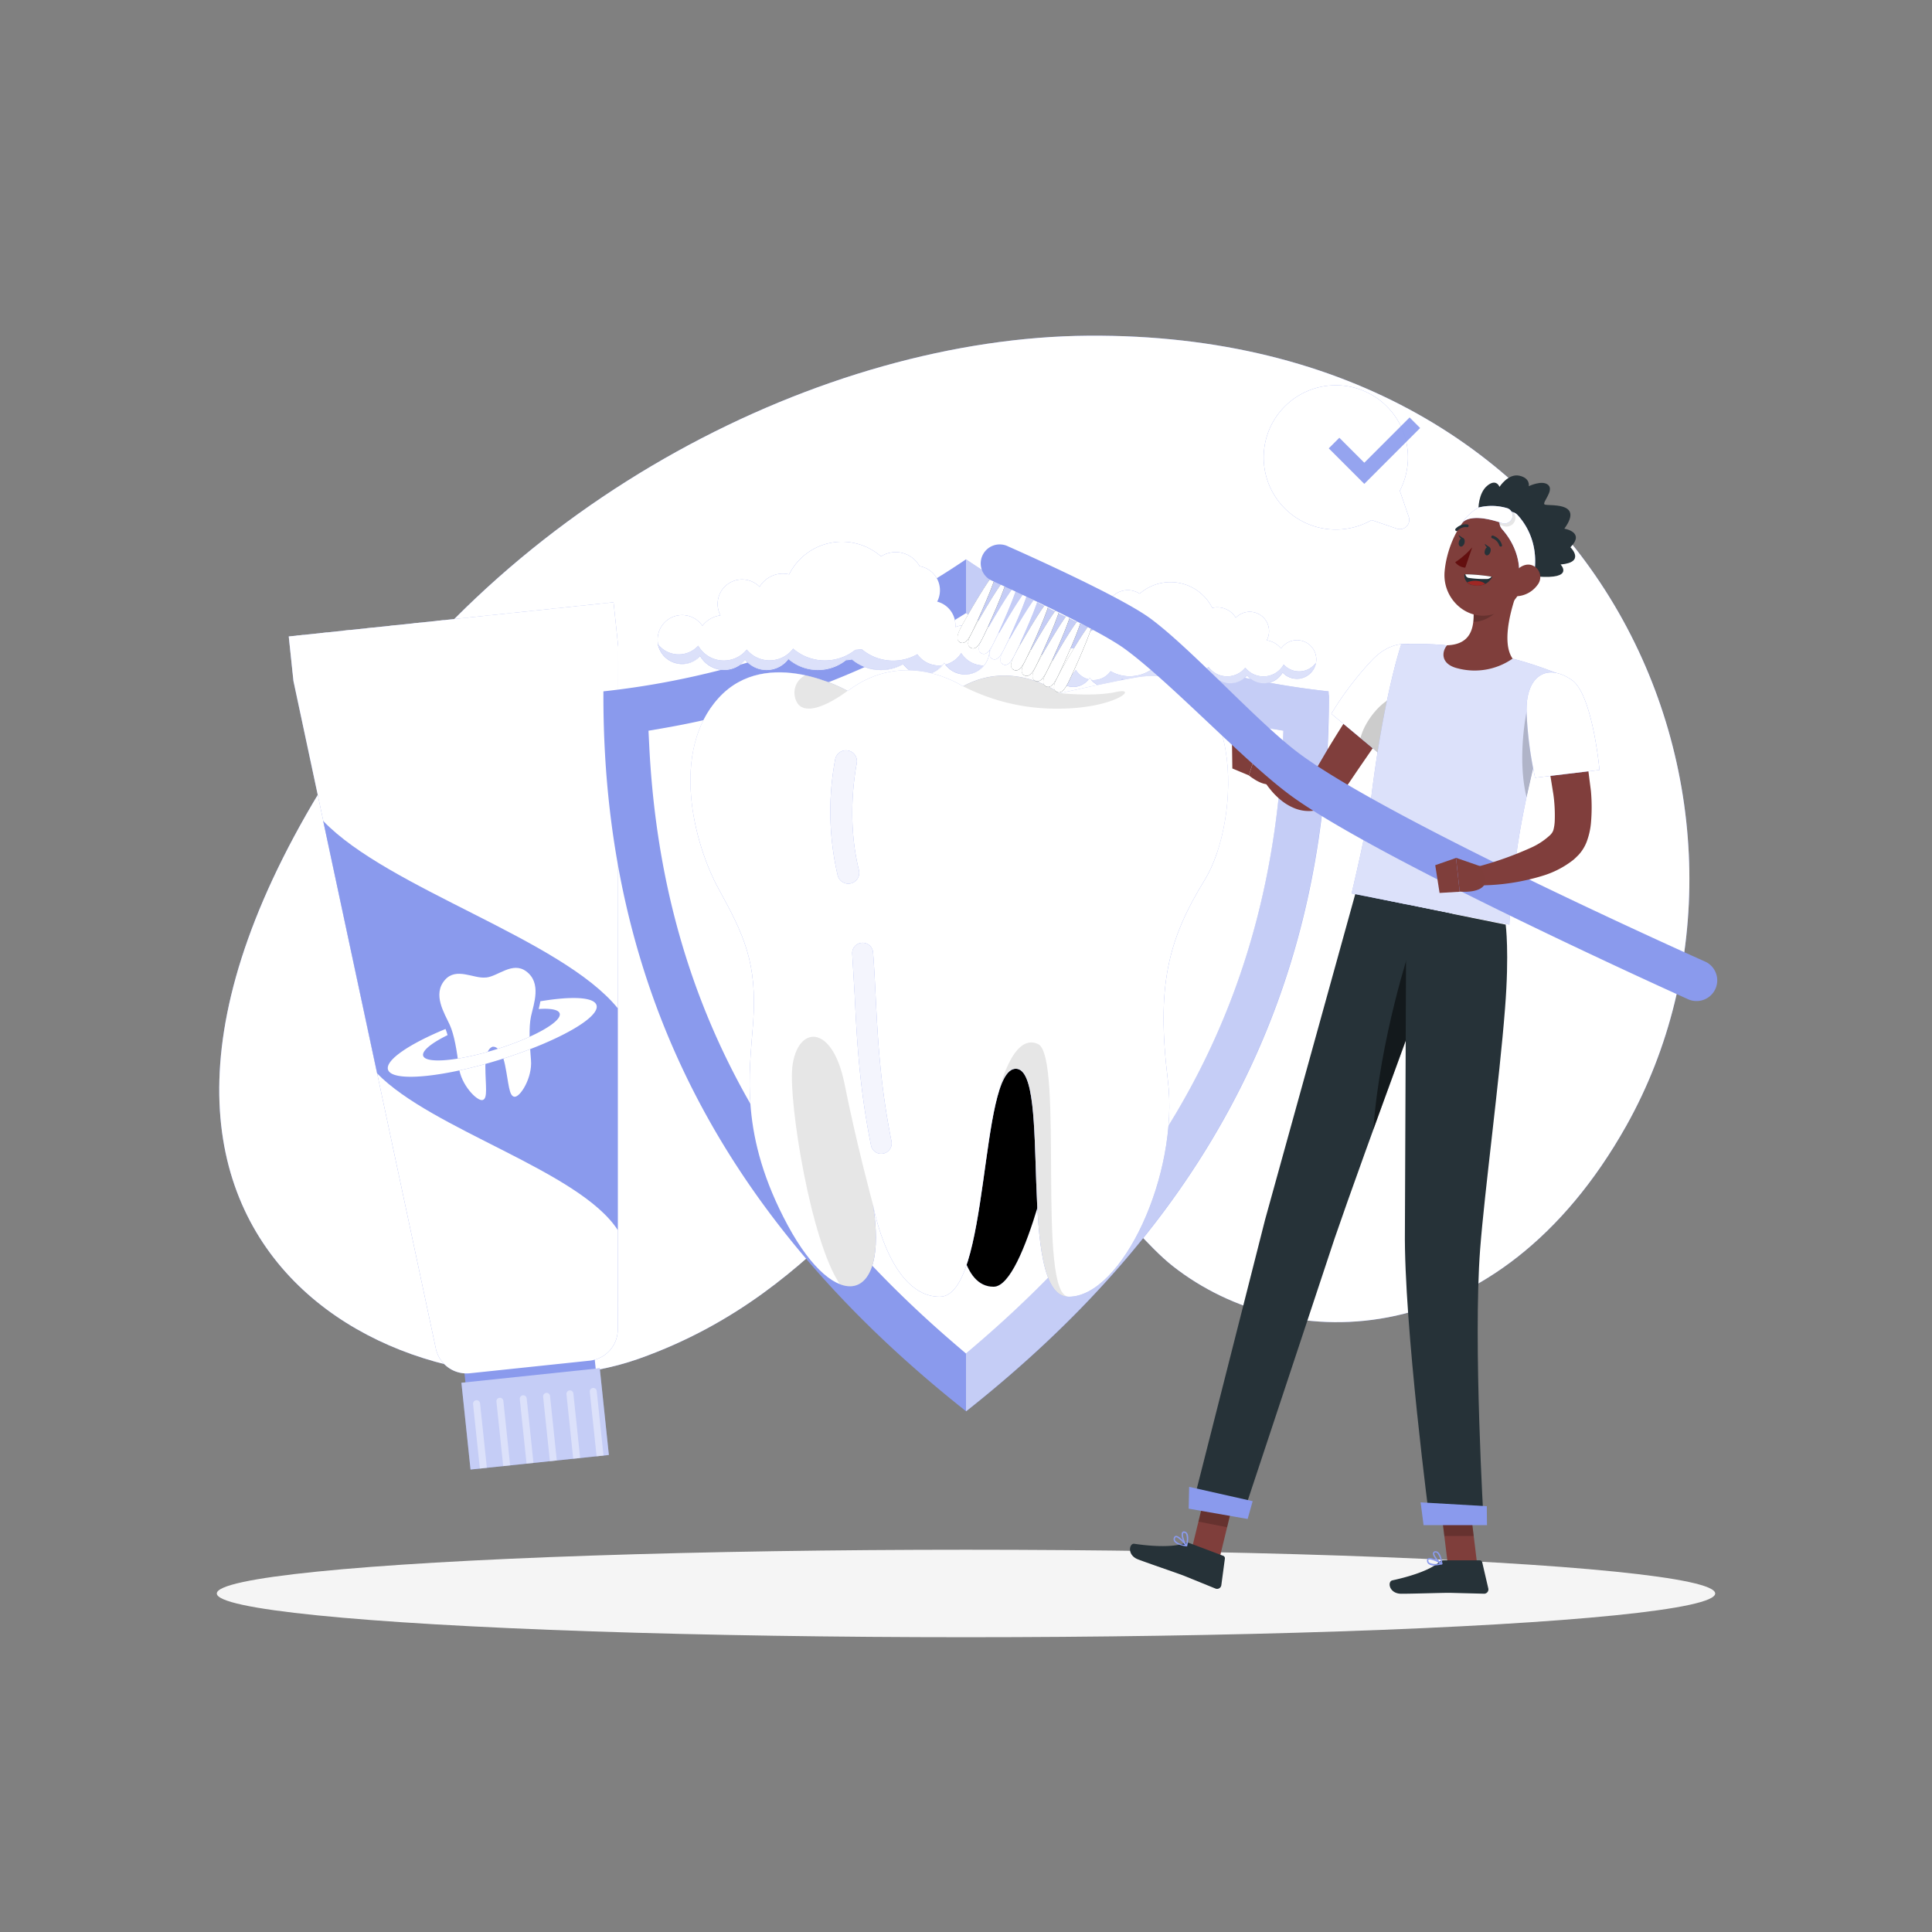 <?xml version="1.0" encoding="UTF-8"?>
<svg xmlns="http://www.w3.org/2000/svg" xmlns:xlink="http://www.w3.org/1999/xlink" xmlns:v="https://vecta.io/nano" viewBox="0 0 500 500">
  <rect x="0" y="0" width="500" height="500" fill="#808080" stroke="none"/>
  <style><![CDATA[.B{fill:#fff}.C{fill:#8a9aed}.D{opacity:.9}.E{fill:#263238}.F{opacity:.6}.G{opacity:.5}.H{opacity:.2}.I{opacity:.7}.J{fill:#7f3e3b}]]></style>
  <use xlink:href="#B" class="C"></use>
  <use xlink:href="#B" class="B D"></use>
  <ellipse cx="250" cy="412.39" rx="193.89" ry="11.32" fill="#f5f5f5"></ellipse>
  <g class="C">
    <path d="M119.926 352.742l33.714-3.544.753 7.161-33.714 3.544z"></path>
    <path d="M119.413 357.856l35.803-3.763 2.36 22.456-35.803 3.763z"></path>
  </g>
  <path d="M119.413 357.856l35.803-3.763 2.36 22.456-35.803 3.763z" class="B G"></path>
  <g opacity=".4" class="B">
    <path d="M135.32 361.11a.9.9 0 0 0-.8 1l1.75 16.68 1.79-.19-1.75-16.68a.91.91 0 0 0-.99-.81zm6.04-.63a.9.9 0 0 0-.8 1l1.75 16.68 1.79-.19-1.75-16.68a.89.89 0 0 0-.99-.81zm-12.08 1.27a.89.89 0 0 0-.8 1l1.75 16.68 1.79-.19-1.75-16.68a.9.9 0 0 0-.99-.81zm18.12-1.91a.91.91 0 0 0-.8 1l1.75 16.68 1.79-.19-1.75-16.68a.9.9 0 0 0-.99-.81zm6.04-.63a.9.9 0 0 0-.8 1l1.76 16.68 1.79-.19-1.76-16.7a.89.89 0 0 0-.99-.79zM126 379.86l-1.76-16.68a.9.9 0 0 0-1-.8.91.91 0 0 0-.81 1l1.76 16.68z"></path>
  </g>
  <use xlink:href="#C" class="C"></use>
  <g class="B">
    <use xlink:href="#C" opacity=".8"></use>
    <path d="M74.731 164.703l84.017-8.831.985 9.368-84.017 8.831z" class="H"></path>
    <path d="M85.55,173l.23,2.12L119.3,346.31c.79,4,4,6.82,7.44,6.46l25.73-2.7c3.44-.37,6-3.76,5.94-7.87l-2.82-174.47-.22-2.12Z" class="F"></path>
    <g class="G">
      <path d="M126.7 166.22a.9.9 0 0 0 .8-1l-.63-6-1.79.18.63 6a.91.91 0 0 0 .99.82zm6.04-.64a.89.89 0 0 0 .8-1l-.63-6-1.79.19.63 6a.91.91 0 0 0 .99.81zm-12.08 1.27a.9.9 0 0 0 .8-1l-.63-6-1.79.19.63 6a.91.91 0 0 0 .99.81zm18.12-1.85a.91.91 0 0 0 .81-1l-.64-6-1.79.18.64 6a.9.9 0 0 0 .98.82z"></path>
      <use xlink:href="#D"></use>
      <use xlink:href="#D" x="36.25" y="-3.81"></use>
      <use xlink:href="#E"></use>
      <use xlink:href="#E" x="-36.25" y="3.81"></use>
      <use xlink:href="#D" x="-36.25" y="3.81"></use>
      <use xlink:href="#E" x="-60.42" y="6.35"></use>
      <path d="M102.53 168.76a.91.91 0 0 0 .81-1l-.64-6-1.79.18.64 6a.9.9 0 0 0 .98.82zm52.76-12.52l.63 6a.9.9 0 1 0 1.79-.19l-.63-6zM90.45 170a.9.9 0 0 0 .8-1l-.63-6-1.79.18.63 6a.91.91 0 0 0 .99.82zm6.04-.61a.89.89 0 0 0 .8-1l-.63-6-1.79.19.63 6a.91.91 0 0 0 .99.81z"></path>
    </g>
  </g>
  <path d="M159.87 318.33v-57.4c-14.62-18-59.39-30.9-76.24-48.48L97.6 277.8c14.21 14.61 52.34 25.2 62.27 40.53z" class="C"></path>
  <path d="M127.75 270.9s1.94-.16 2.93 4.61 1 8.28 2.51 8.33 4.61-5 4.23-9.46-.58-8.56 0-11.33c.7-3.22 2.82-8.65-1.23-11.66-3.54-2.64-7.28 1.27-10.35 1.59h-.21c-3.07.32-7.54-2.72-10.46.6-3.33 3.78-.13 8.66 1.23 11.66 1.17 2.59 1.84 6.64 2.38 11.07s4.68 8.73 6.11 8.38.74-3.79.72-8.67 1.9-5.12 1.9-5.12z" class="B"></path>
  <use xlink:href="#F" class="C"></use>
  <use xlink:href="#F" class="B F"></use>
  <use xlink:href="#G" class="C"></use>
  <g class="B">
    <use xlink:href="#G" class="F"></use>
    <path d="M346,122s1.41,0,1.76,3.54.12,6,1.18,6.19,3.7-3.26,3.76-6.49a30.73,30.73,0,0,1,.88-8.16c.75-2.26,2.69-6,0-8.49-2.35-2.17-5.34.36-7.58.36h-.15c-2.24,0-5.23-2.53-7.58-.36-2.69,2.47-.75,6.23,0,8.49a30.73,30.73,0,0,1,.88,8.16c.06,3.23,2.71,6.64,3.76,6.49s.83-2.67,1.18-6.19,1.76-3.54,1.76-3.54Z"></path>
  </g>
  <g class="D C">
    <path d="M353.08 125.23l-9.2-9.2 2.74-2.74 6.46 6.46 11.72-11.72 2.73 2.74-14.45 14.46z"></path>
  </g>
  <g class="C">
    <path d="M343.84 178.92a212.5 212.5 0 0 1-26.65-4.62A202.73 202.73 0 0 1 250 144.75a202.73 202.73 0 0 1-67.19 29.55 212.5 212.5 0 0 1-26.65 4.62v1.24c0 82.51 37 140.07 93.88 185.09 56.86-45 93.88-102.58 93.88-185.09-.04-.42-.08-.82-.08-1.24z"></path>
    <use xlink:href="#H"></use>
  </g>
  <g class="B">
    <path d="M317.19 174.3A202.73 202.73 0 0 1 250 144.75h0v13.92h0l2 1.24a215.32 215.32 0 0 0 62.44 25.68 223.15 223.15 0 0 0 14.29 2.94l3.38.57-.16 3.43c-3 62.32-28.23 111.77-79.46 155.61L250 350.3h0v14.95h0c56.86-45 93.88-102.58 93.88-185.09v-1.24a212.5 212.5 0 0 1-26.69-4.62z" class="G"></path>
    <use xlink:href="#H" opacity=".3"></use>
  </g>
  <use xlink:href="#I" class="C"></use>
  <use xlink:href="#I" class="B D"></use>
  <g class="C">
    <use xlink:href="#J"></use>
    <use xlink:href="#K"></use>
  </g>
  <g class="B I">
    <use xlink:href="#J"></use>
    <use xlink:href="#K"></use>
  </g>
  <use xlink:href="#L" class="C"></use>
  <use xlink:href="#L" class="B D"></use>
  <g class="C">
    <use xlink:href="#M"></use>
    <use xlink:href="#N"></use>
  </g>
  <g class="B I">
    <use xlink:href="#M"></use>
    <use xlink:href="#N"></use>
  </g>
  <use xlink:href="#O" class="C"></use>
  <use xlink:href="#O" class="B I"></use>
  <use xlink:href="#O" class="H"></use>
  <use xlink:href="#P" class="C"></use>
  <use xlink:href="#P" opacity=".8" class="B"></use>
  <g opacity=".1">
    <path d="M205.05 276.16c-1 9 4.76 45.11 12.3 56.18 6.76 2.66 11.19-4.5 8.57-20.6 0 0-4.17-15.31-7.35-31.21s-12.32-15.1-13.52-4.37z"></path>
    <path d="M225.92 311.74l.28 1.34-.28-1.34z"></path>
  </g>
  <path d="M268.65 270.2c-6.75-3.18-10.28 12.73-10.28 12.73 1.15-3.91 2.57-6.37 4.52-6.37 9.54 0 0 59 13.71 59-8.35.03-1.19-62.18-7.95-65.36z" opacity=".1"></path>
  <path d="M294.49 175.2c-5.11.8-20.27 4.17-20.27 4.17s-11.93-8.94-25-1.78c0 0-14.91-10.14-29.82 1.19 0 0-20.86-11.93-33.39 1.79-7.48 8.19-8.36 20-6.45 30.74 0 0 5.26 17.95 19.57 14.37s23.85 0 59.82 7.55 49.67 1.65 56.34-13.48c5.71-18.35 3.11-48.27-20.8-44.55z" opacity=".4" class="B"></path>
  <g class="C">
    <use xlink:href="#Q"></use>
    <use xlink:href="#R"></use>
  </g>
  <g class="D B">
    <use xlink:href="#Q"></use>
  </g>
  <g class="D B">
    <use xlink:href="#R"></use>
  </g>
  <path d="M208.43 174.75a5.05 5.05 0 0 0-1.79 7.6c3.43 3.68 12.72-3.57 12.72-3.57a42.79 42.79 0 0 0-10.93-4.03zm80.49 4.32c-6 1.3-14.7.3-14.7.3s-11.93-8.94-25-1.78a52.8 52.8 0 0 0 24.64 5.81c14.67 0 21.03-5.62 15.06-4.33z" opacity=".1"></path>
  <path d="M315.63 403.23l-7.12-2.68 4.2-17.25 7.12 2.69-4.2 17.24z" class="J"></path>
  <path d="M307.89 399.37l8.68 3.27a.68.68 0 0 1 .43.72l-.92 6.88a1.11 1.11 0 0 1-1.51.88l-8.27-3.36c-2.16-.82-8.77-3.05-11.75-4.18s-2.3-4.24-1-4.05c5.93.87 10.67.77 13-.16a1.87 1.87 0 0 1 1.34 0z" class="E"></path>
  <g class="C">
    <path d="M305.08 399.73a2.36 2.36 0 0 1-1.24-.88 1.13 1.13 0 0 1 0-1 .58.58 0 0 1 .47-.37c.93-.11 2.71 2.18 2.91 2.44a.18.18 0 0 1 0 .2.17.17 0 0 1-.17.09 9.07 9.07 0 0 1-1.97-.48zm-.52-1.88a.66.66 0 0 0-.23 0c-.05 0-.12 0-.18.16a.75.75 0 0 0 0 .7 3.71 3.71 0 0 0 2.48 1.09 7.37 7.37 0 0 0-2.07-1.95z"></path>
    <path d="M307 400.17l-.08-.05c-.59-.68-1.44-2.79-1-3.53a.59.59 0 0 1 .7-.24 1 1 0 0 1 .64.49c.58 1 0 3.12 0 3.21a.18.18 0 0 1-.13.12zm-.38-3.44h-.08c-.23-.06-.29 0-.31.07-.26.44.21 2 .74 2.8a4.38 4.38 0 0 0 0-2.56.62.62 0 0 0-.35-.31z"></path>
  </g>
  <path d="M310.16 393.79l7.41 1.46 2.17-8.89-7.42-1.46-2.16 8.89z" class="H"></path>
  <path d="M350.76 231.31l-23.35 84.31-18.59 73.23 13 2.78 23.57-71.11c7.2-21.06 30.44-84 30.44-84z" class="E"></path>
  <path d="M307.63 390.44l15.26 2.67 1.3-4.61-16.44-3.7-.12 5.64z" class="C"></path>
  <path d="M369.53 253.68l-.32-5.43-4.16-3.25s-7.9 23.52-9.63 47.32l14.11-38.64z" class="G"></path>
  <path d="M382.27 404.69h-7.6l-2.16-17.61h7.61l2.15 17.61z" class="J"></path>
  <path d="M373.67 403.81h9.27a.69.69 0 0 1 .66.52l1.57 6.76a1.11 1.11 0 0 1-1.1 1.36l-8.93-.23c-2.31 0-9.28.24-12.47.24s-3.67-3.16-2.34-3.46c5.85-1.28 10.25-3 12.11-4.74a1.83 1.83 0 0 1 1.23-.45z" class="E"></path>
  <g class="C">
    <path d="M371.17 405.14a2.31 2.31 0 0 1-1.47-.39 1.09 1.09 0 0 1-.39-.95.58.58 0 0 1 .31-.51c.83-.43 3.3 1.08 3.58 1.25a.19.19 0 0 1 .09.18.19.19 0 0 1-.14.15 8.69 8.69 0 0 1-1.98.27zm-1.17-1.57a.53.53 0 0 0-.23 0 .22.22 0 0 0-.12.21.76.76 0 0 0 .26.66 3.67 3.67 0 0 0 2.7.13 7.52 7.52 0 0 0-2.61-1z"></path>
    <path d="M373.11 404.87a.15.15 0 0 1-.09 0c-.79-.43-2.33-2.09-2.17-2.94a.57.57 0 0 1 .57-.47 1 1 0 0 1 .77.23c.89.72 1.09 2.92 1.1 3a.18.18 0 0 1-.08.16.19.19 0 0 1-.1.02zm-1.57-3.08h-.08c-.23 0-.25.14-.26.19-.09.5.89 1.76 1.68 2.35A4.33 4.33 0 0 0 372 402a.63.63 0 0 0-.46-.21z"></path>
  </g>
  <path d="M372.57 387.58l1.22 9.93h7.6l-1.21-9.93h-7.61z" class="H"></path>
  <path d="M363.94 234.08l-.35 84.31c-.31 24.44 6.5 76 6.5 76H384s-2.79-46.89-.94-71.11c1.17-15.23 5-43.62 6.44-62.3 1.15-14.51.17-21.69.17-21.69z" class="E"></path>
  <path d="M368.42 394.7h16.41l-.05-4.9-17.13-.99.77 5.89z" class="C"></path>
  <path d="M366 177.8l-7.14 10.61-7.24 10.51-3.53 5.21a15.69 15.69 0 0 1-2.95 3.35 10.19 10.19 0 0 1-4.8 2.28 9.78 9.78 0 0 1-5.12-.51 13.37 13.37 0 0 1-3.68-2.15 17.81 17.81 0 0 1-2.68-2.67 21.87 21.87 0 0 1-2.11-3l3.93-3 2.26 1.68a17.31 17.31 0 0 0 2.34 1.31c1.53.73 2.89.8 3.29.43a3 3 0 0 0 .77-.72 12.18 12.18 0 0 0 1-1.66l3.31-5.65q3.36-5.53 6.87-10.93a398.57 398.57 0 0 1 7.19-10.68z" fill="#803e3c"></path>
  <use xlink:href="#S" class="C"></use>
  <use xlink:href="#S" class="B I"></use>
  <path d="M360.88 180.37c-3.49 1.1-7.72 6.28-8.79 10.64l4.46 3.71a103.32 103.32 0 0 0 9.79-11.94c-.81-1.71-1.46-3.67-5.46-2.41z" class="H"></path>
  <use xlink:href="#T" class="C"></use>
  <g class="I B">
    <use xlink:href="#T"></use>
  </g>
  <path d="M401.5 182.83l-1.32-2.83-5.11 4.22s-2.5 12 0 22.07l1.63-7.18a180.2 180.2 0 0 1 4.8-16.28z" class="H"></path>
  <path d="M393.46,151c-2.12,5.24-5.11,15-2,19.45A17.16,17.16,0,0,1,377.39,173c-4.68-1.06-4.28-4.39-2.89-6,6.37-.22,7.08-4.77,6.84-9.23Z" class="J"></path>
  <path d="M388.52 153.79l-7.18 4a17.06 17.06 0 0 1 0 3.12c2.39.13 6.07-1.77 6.79-4.16a8.23 8.23 0 0 0 .39-2.96z" class="H"></path>
  <path d="M397.07 144.53c-2.77 7-4 11.26-8.85 13.72-7.23 3.7-15-2.56-14.36-10.28.56-6.95 5-17.25 12.93-17.74a10.41 10.41 0 0 1 10.28 14.3z" class="J"></path>
  <path d="M381,141.66a21.15,21.15,0,0,1-4.4,3.85,3.6,3.6,0,0,0,2.61,1.4Z" fill="#630f0f"></path>
  <path d="M388.3 141.43a.37.37 0 0 1-.28-.24 2.94 2.94 0 0 0-1.81-1.88.37.37 0 0 1-.26-.44.35.35 0 0 1 .43-.26 3.61 3.61 0 0 1 2.32 2.39.35.35 0 0 1-.22.46.37.37 0 0 1-.18-.03zm-11.4-3.99a.37.37 0 0 1-.19-.61 3.57 3.57 0 0 1 3.09-1.1.37.37 0 0 1 .28.43.36.36 0 0 1-.42.28 2.74 2.74 0 0 0-2.43.9.37.37 0 0 1-.33.1z" class="E"></path>
  <g class="J">
    <path d="M330.65,198.11l-5.06-4.8-2.39,7.36s4.78,4,6.74,1.47Z"></path>
    <path d="M318.83 191.85l.1 7.03 4.27 1.79 2.39-7.36-6.76-1.46z"></path>
  </g>
  <path d="M379 148.64a38.38 38.38 0 0 1 7.22.63c-.85 1.5-2.2 2.62-4.9 2.19a2.49 2.49 0 0 1-2.32-2.82z" class="E"></path>
  <path d="M382.76 150.4a5 5 0 0 0-3.05.33 2.85 2.85 0 0 0 1.61.73 4.86 4.86 0 0 0 3.05-.33 2.88 2.88 0 0 0-1.61-.73z" fill="#a02724"></path>
  <path d="M379.25 148.63a1.11 1.11 0 0 0 .71.91 27.73 27.73 0 0 0 4.73.3 1.52 1.52 0 0 0 1.31-.6 45.07 45.07 0 0 0-6.75-.61z" class="B"></path>
  <path d="M382.62,131.84s-.09-4.16,2.27-6.13,3.18.29,3.18.29,2.24-3.52,5.13-2.89,2.45,2.71,2.45,2.71,3.56-1.72,5.06-.28-1.62,4.45-1,5,10.46-1,5.14,6.28c0,0,5.5.86,1.57,4.81,0,0,4.06,3.9-2.54,4.46,0,0,3.75,3.87-6,3.12l-3.33-5.15-1-5.49-3-3.43-3.58-2.23Z" class="E"></path>
  <use xlink:href="#U" class="C"></use>
  <use xlink:href="#U" class="B G"></use>
  <path d="M397.89 151.4a7.11 7.11 0 0 1-4.66 2.84c-2.48.37-3.42-1.94-2.48-4.13.84-2 3.15-4.53 5.52-3.89a3.25 3.25 0 0 1 1.62 5.18z" class="J"></path>
  <path d="M391.06 135.94h.05a2.27 2.27 0 0 0 .62-3.3 2.7 2.7 0 0 0-3.57 3.22l1 .31a2.28 2.28 0 0 0 1.9-.23z" opacity=".1"></path>
  <g class="E">
    <path d="M385.71 142.86c-.2.59-.68 1-1.07.84s-.54-.72-.34-1.32.68-1 1.07-.84.54.72.34 1.32zm-6.71-2.27c-.2.6-.68 1-1.07.84s-.54-.72-.34-1.32.68-1 1.07-.84.5.73.34 1.32z"></path>
    <path d="M378.78 139.36l-1.3-.9s.36 1.37 1.3.9zm6.75 2.27l-1.3-.9s.36 1.37 1.3.9z"></path>
  </g>
  <use xlink:href="#V" class="C"></use>
  <use xlink:href="#V" class="B I"></use>
  <use xlink:href="#W" class="E"></use>
  <g class="B">
    <use xlink:href="#W" class="F"></use>
    <path d="M273.1 178.77a6.18 6.18 0 0 1 .78-2.3c1.06-2.07 6.71-11.9 8.51-13.82.24-.78.32-1.28.18-1.35-.77-.39-7.8 11.8-9 14.14-.97 1.9-.93 2.84-.47 3.33z" class="D"></path>
  </g>
  <use xlink:href="#X" class="E"></use>
  <g class="B">
    <use xlink:href="#X" class="F"></use>
    <path d="M270.32 177.35a6.13 6.13 0 0 1 .78-2.3c1.06-2.08 6.71-11.9 8.51-13.82.24-.78.32-1.28.18-1.35-.77-.4-7.8 11.8-9 14.14-.97 1.89-.93 2.83-.47 3.33z" class="D"></path>
  </g>
  <use xlink:href="#Y" class="E"></use>
  <g class="B">
    <use xlink:href="#Y" class="F"></use>
    <path d="M267.54 175.93a6.16 6.16 0 0 1 .78-2.31c1.07-2.07 6.72-11.89 8.52-13.81.23-.78.32-1.28.17-1.36-.76-.39-7.8 11.81-9 14.14-1.01 1.9-.93 2.84-.47 3.34z" class="D"></path>
  </g>
  <use xlink:href="#Z" class="E"></use>
  <g class="B">
    <use xlink:href="#Z" class="F"></use>
    <path d="M264.76 174.51a6.22 6.22 0 0 1 .79-2.31c1.06-2.07 6.71-11.9 8.51-13.82.23-.78.32-1.28.18-1.35-.77-.39-7.8 11.8-9 14.14-.97 1.9-.94 2.83-.48 3.34z" class="D"></path>
  </g>
  <use xlink:href="#a" class="E"></use>
  <g class="B">
    <use xlink:href="#a" class="F"></use>
    <path d="M262 173.08a6.18 6.18 0 0 1 .78-2.3c1.06-2.08 6.71-11.9 8.51-13.82.24-.78.32-1.28.18-1.35-.77-.4-7.8 11.8-9 14.14-.98 1.9-.94 2.84-.47 3.33z" class="D"></path>
  </g>
  <use xlink:href="#b" class="C"></use>
  <g class="B">
    <use xlink:href="#b" class="G"></use>
    <path d="M259.21 171.66a6.07 6.07 0 0 1 .78-2.3c1.06-2.08 6.71-11.9 8.51-13.82.24-.78.32-1.28.18-1.35-.77-.4-7.8 11.8-9 14.14-.97 1.89-.93 2.83-.47 3.33z" class="D"></path>
  </g>
  <use xlink:href="#c" class="C"></use>
  <g class="B">
    <use xlink:href="#c" class="G"></use>
    <path d="M256.43 170.24a6 6 0 0 1 .79-2.31c1.06-2.07 6.71-11.9 8.51-13.81.23-.78.32-1.28.17-1.36-.76-.39-7.79 11.81-9 14.14-.96 1.9-.9 2.84-.47 3.34z" class="D"></path>
  </g>
  <use xlink:href="#d" class="C"></use>
  <g class="B">
    <use xlink:href="#d" class="G"></use>
    <path d="M253.65 168.82a6.41 6.41 0 0 1 .79-2.31c1.06-2.07 6.71-11.9 8.51-13.82.24-.78.32-1.28.18-1.35-.77-.39-7.8 11.8-9 14.14-.97 1.9-.94 2.84-.48 3.34z" class="D"></path>
  </g>
  <use xlink:href="#a" x="-11.11" y="-5.69" class="E"></use>
  <g class="B">
    <use xlink:href="#a" x="-11.11" y="-5.69" class="F"></use>
    <path d="M250.88 167.39a6.13 6.13 0 0 1 .78-2.3c1.06-2.08 6.71-11.9 8.51-13.82.24-.78.32-1.28.18-1.35-.77-.4-7.8 11.8-9 14.14-.97 1.94-.93 2.84-.47 3.33z" class="D"></path>
  </g>
  <use xlink:href="#e" class="E"></use>
  <g class="B">
    <use xlink:href="#e" class="F"></use>
    <path d="M248.1 166a6.16 6.16 0 0 1 .78-2.31c1.06-2.07 6.72-11.89 8.51-13.81.24-.78.32-1.28.18-1.36-.77-.39-7.8 11.81-9 14.14-.97 1.87-.93 2.81-.47 3.34z" class="D"></path>
  </g>
  <path d="M291 167.86c11.87 8.62 31.39 29.57 43.27 38.19 23.27 16.89 102.36 52.44 102.36 52.44a5.36 5.36 0 0 0 7.2-2.33h0a5.35 5.35 0 0 0-2.32-7.2s-81.4-36.28-105.13-53.85c-10.69-7.91-27.95-27.15-38.66-35.05-8.3-6.11-36.77-18.63-36.77-18.63a4.91 4.91 0 0 0-6.6 2.14h0a4.91 4.91 0 0 0 2.14 6.61s26.64 11.99 34.51 17.68z" class="C"></path>
  <path d="M407.34 181.71l1.91 7.54 1.48 7.62 1 7.84a47 47 0 0 1 0 8.38 18.73 18.73 0 0 1-1.14 4.87 10.76 10.76 0 0 1-1.55 2.69 9.32 9.32 0 0 1-1 1.08 10.34 10.34 0 0 1-1 .91 24.16 24.16 0 0 1-8 4.07 56.09 56.09 0 0 1-15.69 2.42l-.62-4.92a88.65 88.65 0 0 0 13.45-4.81 18.11 18.11 0 0 0 5-3.29 3 3 0 0 0 .35-.4 2.15 2.15 0 0 0 .25-.36 3.07 3.07 0 0 0 .25-.59 10.85 10.85 0 0 0 .34-2.48 39.41 39.41 0 0 0-.35-6.64l-1.12-7c-.89-4.72-2-9.56-3.19-14.18z" fill="#803e3c"></path>
  <use xlink:href="#f" class="C"></use>
  <use xlink:href="#f" class="B I"></use>
  <g class="J">
    <path d="M383.39 224.28l-6.57-2.28.95 8.74s6 .65 6.69-2.51z"></path>
    <path d="M371.44 223.91l1.12 7.18 5.21-.31-.96-8.74-5.37 1.87z"></path>
  </g>
  <defs>
    <path id="B" d="M254.46 290.56c18.07-1.44 36.92 27.58 49 37.06 30.38 23.92 84.35 22.57 117.42-36.27C466 210.91 417 85.91 281.64 86.88c-68.38.49-150.72 42.17-195.34 112.25-81.08 127.33 24.55 171.81 79 152.52 50.97-18.07 65.33-59.2 89.16-61.09z"></path>
    <path id="C" d="M74.73,164.71l1.21,11.52L112.79,349a8.15,8.15,0,0,0,8.81,6.4l31-3.26a8.12,8.12,0,0,0,7.28-8.09L160,167.4l-1.22-11.53Z"></path>
    <path id="D" d="M114.62 167.49a.91.91 0 0 0 .8-1l-.63-6-1.79.18.63 6a.9.9 0 0 0 .99.82z"></path>
    <path id="E" d="M144.83 164.31a.9.9 0 0 0 .8-1l-.63-6-1.79.19.63 6a.9.9 0 0 0 .99.81z"></path>
    <path id="F" d="M154.37 260.13c-.65-2.12-6.42-2.36-14.52-1-.13.71-.28 1.39-.44 2 3.08-.21 5.12.15 5.43 1.14.65 2.11-6.72 6.28-16.47 9.31s-18.19 3.77-18.85 1.66c-.39-1.27 2.12-3.29 6.31-5.35a17.41 17.41 0 0 0-.53-1.59c-9.45 3.9-15.64 8.1-14.88 10.53 1 3.23 13.89 2.09 28.79-2.54s26.17-10.94 25.16-14.16z"></path>
    <path id="G" d="M364.56 133.69l-2.29-6.69a18.67 18.67 0 1 0-7.3 7.59l6.53 2.22a2.41 2.41 0 0 0 3.06-3.12z"></path>
    <path id="H" d="M332.14,189.1l-.17,3.43c-3,62.32-28.22,111.77-79.45,155.61L250,350.3l-2.52-2.16C196.24,304.29,171,254.84,168,192.53l-.17-3.42,3.38-.58c4.83-.83,9.64-1.82,14.29-2.94A215.32,215.32,0,0,0,248,159.91l2-1.24,2,1.24a215.32,215.32,0,0,0,62.44,25.68c4.68,1.13,9.49,2.11,14.29,2.94Z"></path>
    <path id="I" d="M249.67,161.81a6.28,6.28,0,0,0-2.41.48,3.87,3.87,0,0,0,0-.48,6.32,6.32,0,0,0-4.72-6.11,6.33,6.33,0,0,0-4.55-9.17A7.08,7.08,0,0,0,228,144a15.3,15.3,0,0,0-23.77,4.65,6.9,6.9,0,0,0-1.65-.2,7.06,7.06,0,0,0-6,3.42,6.33,6.33,0,0,0-10.12,7.39,7.05,7.05,0,0,0-4.68,2.7,6.34,6.34,0,1,0-.55,7.82,7.06,7.06,0,0,0,11.65,1,7.06,7.06,0,0,0,11.16-.21,11.67,11.67,0,0,0,14.91.29c.52,0,1-.1,1.54-.18a11.66,11.66,0,0,0,13.29,1.19,6.32,6.32,0,0,0,10.58-.34,6.33,6.33,0,1,0,5.4-9.63Z"></path>
    <path id="J" d="M243 172.23a6.84 6.84 0 0 1-5.59-2.91A12.63 12.63 0 0 1 223 168a17.92 17.92 0 0 1-1.66.19 12.61 12.61 0 0 1-16.08-.32 7.63 7.63 0 0 1-12 .24 7.63 7.63 0 0 1-12.56-1 6.81 6.81 0 0 1-10.46-.43 6.33 6.33 0 0 0 10.9 3 7.06 7.06 0 0 0 11.65 1 7.06 7.06 0 0 0 11.16-.21 11.67 11.67 0 0 0 14.91.29c.52 0 1-.1 1.54-.18a11.66 11.66 0 0 0 13.29 1.19 6.3 6.3 0 0 0 10.05.39 6.83 6.83 0 0 1-.74.07z"></path>
    <path id="K" d="M248.76 169a6.85 6.85 0 0 1-4.1 3 6.31 6.31 0 0 0 9.85.22 6.84 6.84 0 0 1-5.75-3.22z"></path>
    <path id="L" d="M277.72 167.73a5 5 0 0 1 1.9.38v-.38a5 5 0 0 1 3.73-4.83 5 5 0 0 1 3.59-7.25 5.61 5.61 0 0 1 8-2 12.11 12.11 0 0 1 18.8 3.68 5.51 5.51 0 0 1 1.3-.16 5.57 5.57 0 0 1 4.78 2.7 5 5 0 0 1 8 5.85 5.64 5.64 0 0 1 3.71 2.13 5 5 0 1 1 .43 6.19 5.59 5.59 0 0 1-9.21.75 5.59 5.59 0 0 1-8.83-.17 9.21 9.21 0 0 1-11.79.23 9.9 9.9 0 0 1-1.22-.14 9.21 9.21 0 0 1-10.51.94 5 5 0 0 1-8.36-.26 5 5 0 1 1-4.26-7.62z"></path>
    <path id="M" d="M283 176a5.39 5.39 0 0 0 4.42-2.3 9.93 9.93 0 0 0 11.32-1 9.7 9.7 0 0 0 1.32.15 9.94 9.94 0 0 0 12.71-.24 6 6 0 0 0 9.51.18 6 6 0 0 0 9.94-.82 5.36 5.36 0 0 0 8.26-.34 5 5 0 0 1-8.58 2.37 5.59 5.59 0 0 1-9.21.75 5.59 5.59 0 0 1-8.83-.17 9.21 9.21 0 0 1-11.79.23 9.9 9.9 0 0 1-1.22-.14 9.21 9.21 0 0 1-10.51.94 5 5 0 0 1-7.94.32c.21.07.42.07.6.07z"></path>
    <path id="N" d="M278.43 173.38a5.42 5.42 0 0 0 3.24 2.41 5 5 0 0 1-7.78.17 5.39 5.39 0 0 0 4.54-2.58z"></path>
    <path id="O" d="M248.25,318.3s.53,14.7,8.88,14.7,16.69-41.73,16.69-41.73V261.45l-14.31-6.95L248.25,273,244,300.81Z"></path>
    <path id="P" d="M194.92 264.63c-1 13.28-3.58 29.22 8.94 52.47s26.24 20.28 22.06-5.36c0 0 4.18 23.85 17.29 23.85s10.14-59 19.68-59 0 59 13.71 59 28.62-31.6 25.64-56 0-36.37 9.54-51.87 10.55-56.81-17.29-52.47c-5.11.8-20.27 4.17-20.27 4.17s-11.93-8.94-25-1.78c0 0-14.91-10.14-29.82 1.19 0 0-20.86-11.93-33.39 1.79s-6.55 37.56 0 49.48 9.99 19.08 8.91 34.53z"></path>
    <path id="Q" d="M228.62 298.53a2.67 2.67 0 0 1-3.2-2.08c-3.06-15.2-3.68-27.65-4.22-38.7l-.65-10.91A2.68 2.68 0 0 1 223 244h0a2.7 2.7 0 0 1 2.95 2.48c.28 3.5.46 7.19.65 11 .54 10.85 1.14 23.08 4.12 37.87a2.7 2.7 0 0 1-2.07 3.18z"></path>
    <path id="R" d="M216.79 226.55a73.15 73.15 0 0 1-.64-30.06 2.83 2.83 0 0 1 3.52-2.21h0a2.82 2.82 0 0 1 2.06 3.24c-.9 4.88-2.33 16 .56 27.67a2.83 2.83 0 0 1-1.92 3.39h0a2.84 2.84 0 0 1-3.58-2.03z"></path>
    <path id="S" d="M370.31 172.87c1.11 6.47-13.76 21.85-13.76 21.85l-12-10a82.43 82.43 0 0 1 10.79-14.15c6.08-6.14 13.75-4.8 14.97 2.3z"></path>
    <path id="T" d="M404.51 174.87a169.87 169.87 0 0 0-7.8 24.21c-1.42 5.76-2.52 11.29-3.4 16.32a228.11 228.11 0 0 0-2.69 23.89l-40.83-8.07s4.17-17.45 5.06-24.66c3.31-26.87 7.79-39.79 7.79-39.79a80.42 80.42 0 0 1 9.77.07c.69 0 1.39.12 2.09.19a149.38 149.38 0 0 1 17 3.44c1.06.27 2.13.57 3.17.88a108.4 108.4 0 0 1 9.84 3.52z"></path>
    <path id="U" d="M393.07,149.24s1.1-6.12-4.31-12.27a2.73,2.73,0,0,1,.72-4.21h0a2.7,2.7,0,0,1,3.26.52c2.17,2.35,5.69,7.59,4.21,15.79Z"></path>
    <path id="V" d="M390 131.5a14.11 14.11 0 0 0-7.32-.16 12.09 12.09 0 0 0-4.14 3.77h.08c.89-.83 3.41-2 10.05.25a2 2 0 0 0 1.74-.18h0a2 2 0 0 0-.41-3.68z"></path>
    <path id="W" d="M276.35 176.86c-1.2 2.34-2.11 2.59-2.88 2.19s-1.09-1.27.1-3.61 8.23-14.53 9-14.14-5.02 13.22-6.22 15.56z"></path>
    <path id="X" d="M273.57 175.44c-1.19 2.34-2.11 2.58-2.87 2.19s-1.1-1.28.09-3.61 8.23-14.54 9-14.14-5.02 13.22-6.22 15.56z"></path>
    <path id="Y" d="M270.79,174c-1.19,2.33-2.1,2.58-2.87,2.19s-1.1-1.28.1-3.62,8.23-14.53,9-14.14S272,171.68,270.79,174Z"></path>
    <path id="Z" d="M268 172.59c-1.2 2.34-2.11 2.59-2.88 2.2s-1.1-1.28.1-3.62 8.23-14.53 9-14.14-5.01 13.23-6.22 15.56z"></path>
    <path id="a" d="M265.24 171.17c-1.2 2.34-2.11 2.59-2.88 2.19s-1.09-1.28.1-3.61 8.23-14.54 9-14.14-5.02 13.22-6.22 15.56z"></path>
    <path id="b" d="M262.46 169.75c-1.19 2.33-2.11 2.58-2.87 2.19s-1.1-1.28.1-3.61 8.22-14.54 9-14.14-5.03 13.22-6.23 15.56z"></path>
    <path id="c" d="M259.69 168.33c-1.2 2.33-2.11 2.58-2.88 2.19s-1.1-1.28.1-3.62 8.23-14.53 9-14.14-5.03 13.24-6.22 15.57z"></path>
    <path id="d" d="M256.91 166.9c-1.2 2.34-2.11 2.59-2.88 2.2s-1.1-1.28.1-3.62 8.23-14.53 9-14.14-5.02 13.23-6.22 15.56z"></path>
    <path id="e" d="M251.35 164.06c-1.19 2.33-2.11 2.58-2.87 2.19s-1.1-1.28.1-3.62 8.22-14.53 9-14.14-5.03 13.23-6.23 15.57z"></path>
    <path id="f" d="M406.81 176c5.37 3.77 7.14 23.27 7.14 23.27l-16.66 2a96 96 0 0 1-2.22-17.14c-.2-9.13 5.23-12.67 11.74-8.13z"></path>
  </defs>
</svg>
